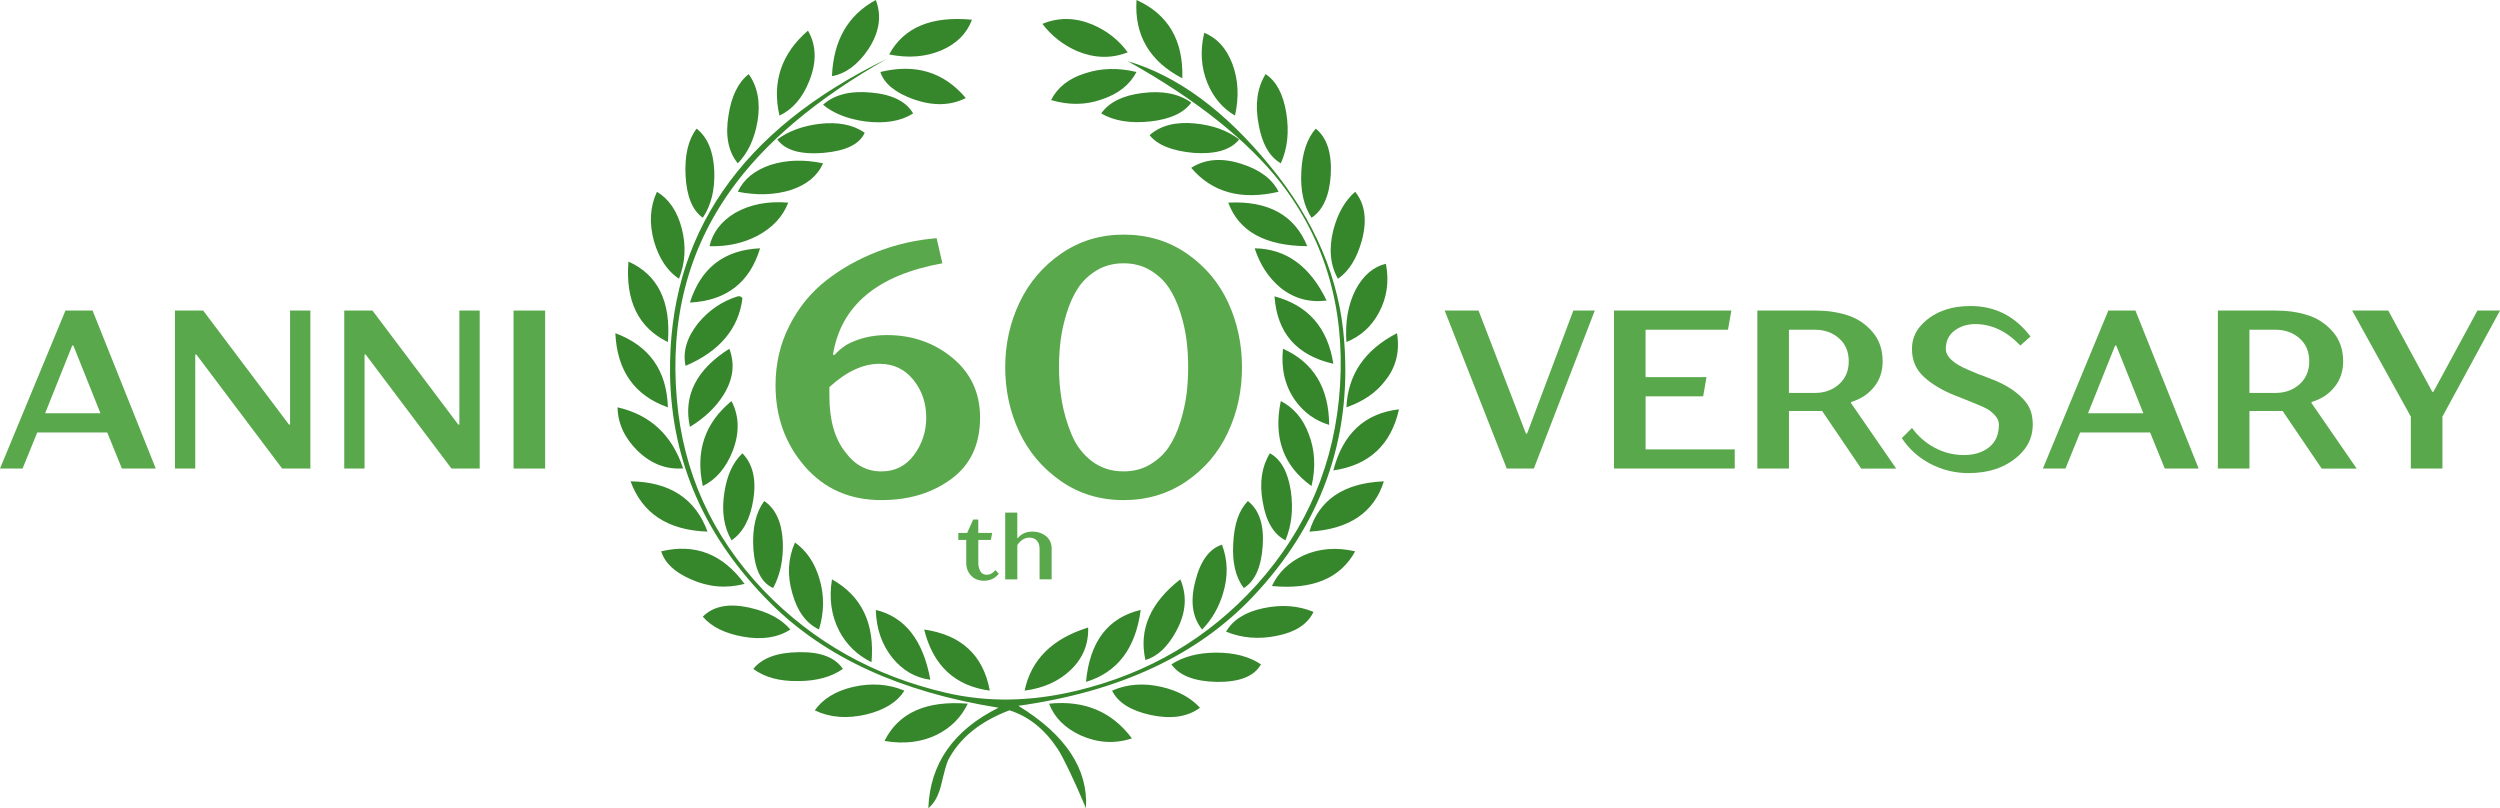 <?xml version="1.0" encoding="utf-8"?>
<!-- Generator: Adobe Illustrator 24.3.0, SVG Export Plug-In . SVG Version: 6.00 Build 0)  -->
<svg version="1.1" id="_x32_" xmlns="http://www.w3.org/2000/svg" xmlns:xlink="http://www.w3.org/1999/xlink" x="0px" y="0px"
	 viewBox="0 0 797.39 257.79" style="enable-background:new 0 0 797.39 257.79;" xml:space="preserve">
<style type="text/css">
	.st0{fill:#36862B;}
	.st1{fill:#59A84B;}
</style>
<g>
	<g>
		<path class="st0" d="M334.61,224.44c1.69,4.45,5.09,7.83,10.16,10.15c5.37,2.39,10.81,2.71,16.26,0.92
			C354.67,226.98,345.88,223.29,334.61,224.44L334.61,224.44z M308.68,224.44c-13.22-1.06-22.07,2.87-26.56,11.89
			c6.18,1.06,11.69,0.41,16.48-1.88C303.2,232.22,306.54,228.89,308.68,224.44L308.68,224.44z M354.71,220.28
			c1.79,3.74,5.86,6.34,12.23,7.76c6.5,1.4,11.77,0.67,15.8-2.3c-2.92-3.19-7-5.42-12.19-6.63
			C364.82,217.78,359.58,218.15,354.71,220.28L354.71,220.28z M288.45,220.28c-5.09-2.14-10.58-2.5-16.4-1.17
			c-5.53,1.31-9.6,3.81-12.17,7.46c4.81,2.32,10.26,2.73,16.34,1.33C282.13,226.48,286.2,223.93,288.45,220.28L288.45,220.28z
			 M373.63,211.9c2.5,3.56,7.28,5.42,14.37,5.6c7.34,0.09,12.05-1.77,14.19-5.6c-3.76-2.5-8.47-3.74-14.19-3.74
			C382.28,208.16,377.47,209.4,373.63,211.9L373.63,211.9z M240.28,213.35c3.56,2.66,8.33,3.97,14.23,3.88
			c5.9,0,10.68-1.31,14.33-3.88c-2.5-3.72-7.24-5.51-14.19-5.33C247.83,208.11,243.06,209.9,240.28,213.35L240.28,213.35z
			 M315.7,220.28c-2.07-11.3-9.06-17.77-20.93-19.49C297.61,212.27,304.57,218.79,315.7,220.28L315.7,220.28z M347.07,200.15
			c-11.45,3.56-18.19,10.24-20.26,20.13c6-0.78,10.85-2.96,14.61-6.52C345.36,210.04,347.25,205.47,347.07,200.15L347.07,200.15z
			 M346.38,217.5c10.04-3.05,15.84-10.7,17.45-22.96C353.39,197,347.57,204.65,346.38,217.5L346.38,217.5z M296.74,216.81
			c-2.29-12.6-8.11-20.04-17.39-22.27c0.14,6.06,1.97,11.16,5.35,15.36C287.99,213.9,292.03,216.19,296.74,216.81L296.74,216.81z
			 M391.06,201.46c4.99,2.07,10.46,2.53,16.22,1.33c5.9-1.15,9.8-3.7,11.67-7.62c-4.89-2.04-10.26-2.41-16.06-1.17
			C397.17,195.21,393.23,197.74,391.06,201.46L391.06,201.46z M252.09,200.79c-2.78-3.28-7.06-5.63-12.86-6.93
			c-6.64-1.52-11.63-0.6-15.07,2.82c2.7,3.19,6.96,5.33,12.78,6.38C243.02,204.16,248.05,203.38,252.09,200.79L252.09,200.79z
			 M365.34,210.52c3.84-1.12,7.14-4.22,9.88-9.32c3.08-5.72,3.48-11.18,1.25-16.42C366.89,192.25,363.17,200.84,365.34,210.52
			L365.34,210.52z M277.97,211.21c1.09-12.31-3.12-21.1-12.6-26.42c-1.01,6.06-0.22,11.53,2.29,16.42
			C270,205.66,273.44,208.98,277.97,211.21L277.97,211.21z M405.68,186.92c13,1.24,21.85-2.46,26.56-11.07
			c-6.04-1.38-11.53-0.92-16.48,1.31C411.12,179.32,407.74,182.56,405.68,186.92L405.68,186.92z M237.48,186.23
			c-6.92-9.5-15.74-12.97-26.6-10.38c1.19,3.74,4.35,6.7,9.52,8.93C225.99,187.29,231.67,187.75,237.48,186.23L237.48,186.23z
			 M383.43,200.79c3.1-3.19,5.35-7.07,6.68-11.59c1.65-5.46,1.51-10.61-0.36-15.47c-4.04,1.31-6.88,5.19-8.49,11.62
			C379.57,191.81,380.31,196.95,383.43,200.79L383.43,200.79z M253.56,173.03c-2.25,5.14-2.52,10.56-0.83,16.25
			c1.57,5.67,4.35,9.48,8.49,11.5c1.69-5.53,1.73-10.95,0.12-16.28C259.82,179.46,257.22,175.63,253.56,173.03L253.56,173.03z
			 M398.02,159.81c-2.82,2.87-4.39,7.35-4.67,13.5c-0.36,6.06,0.74,10.79,3.36,14.26c3.56-2.18,5.59-6.7,6.04-13.5
			C403.21,167.34,401.6,162.59,398.02,159.81L398.02,159.81z M246.6,187.56c2.33-4.34,3.34-9.39,3.06-15.08
			c-0.36-6.06-2.33-10.26-5.9-12.67c-2.66,3.56-3.86,8.61-3.48,15.08C240.74,181.69,242.84,185.89,246.6,187.56L246.6,187.56z
			 M417.62,169.57c12.68-0.73,20.62-6.06,23.78-16.05C428.58,154.07,420.7,159.4,417.62,169.57L417.62,169.57z M201.12,153.52
			c3.76,10.26,11.91,15.59,24.55,16.05C221.81,159.03,213.62,153.7,201.12,153.52L201.12,153.52z M409.99,172.34
			c1.97-4.68,2.56-9.94,1.73-15.73c-0.95-6.15-3.2-10.15-6.68-12.03c-2.6,4.2-3.4,9.34-2.29,15.5
			C403.81,166.33,406.23,170.39,409.99,172.34L409.99,172.34z M236.8,144.59c-3.08,2.92-4.99,7.16-5.78,12.67
			c-0.91,5.88-0.12,10.93,2.31,15.08c3.66-2.46,5.98-6.84,6.96-13.09C241.27,152.88,240.1,147.96,236.8,144.59L236.8,144.59z
			 M425.28,150.05c11.45-1.68,18.41-8.2,20.93-19.49C435.32,131.82,428.3,138.3,425.28,150.05L425.28,150.05z M217.88,149.39
			c-3.48-10.58-10.48-17.1-20.91-19.47c0.08,5.14,2.25,9.8,6.4,13.87C207.68,147.96,212.53,149.82,217.88,149.39L217.88,149.39z
			 M418.32,155.03c1.41-6.06,1.09-11.62-0.95-16.74c-1.79-4.78-4.73-8.24-8.85-10.38C406.09,139.58,409.33,148.61,418.32,155.03
			L418.32,155.03z M233.32,127.92c-8.53,7-11.55,16.02-9.16,27.11c4.21-2.07,7.41-5.79,9.56-11.25
			C235.93,137.98,235.79,132.7,233.32,127.92L233.32,127.92z M409.21,111.23c-0.66,6.38,0.64,11.85,3.84,16.41
			c2.8,3.93,6.42,6.52,10.89,7.88C423.87,123.67,418.92,115.57,409.21,111.23L409.21,111.23z M232.63,111.23
			c-10.54,6.66-14.75,14.99-12.58,24.93c4.61-2.82,8.15-6.15,10.58-9.99C233.82,121.17,234.51,116.21,232.63,111.23L232.63,111.23z
			 M429.45,129.92c5.35-1.86,9.48-4.68,12.31-8.43c3.54-4.34,4.77-9.44,3.82-15.22C435.26,111.6,429.91,119.5,429.45,129.92
			L429.45,129.92z M213.03,129.92c-0.36-11.75-5.94-19.63-16.76-23.65C196.82,118.3,202.41,126.18,213.03,129.92L213.03,129.92z
			 M406.51,94.52c0.81,11.66,7.04,18.83,18.77,21.51C423.49,104.53,417.23,97.39,406.51,94.52L406.51,94.52z M218.67,116.69
			c10.83-4.64,16.9-11.8,18.13-21.49c-0.18-0.55-0.7-0.78-1.47-0.69c-4.95,1.54-9.16,4.36-12.64,8.56
			C219.03,107.67,217.7,112.24,218.67,116.69L218.67,116.69z M429.45,109.1c4.57-1.86,8.01-5,10.34-9.34
			c2.56-4.73,3.34-9.94,2.25-15.63c-4.04,0.96-7.24,3.74-9.66,8.27C429.99,97.11,428.99,102.67,429.45,109.1L429.45,109.1z
			 M213.03,109.1c1.01-12.9-3.2-21.47-12.58-25.67C199.43,96.01,203.64,104.53,213.03,109.1L213.03,109.1z M400.19,79.2
			c1.69,5.23,4.43,9.39,8.19,12.54c4.31,3.47,9.2,4.82,14.75,4.13C417.86,84.9,410.21,79.34,400.19,79.2L400.19,79.2z M242.43,79.2
			c-11.45,0.5-18.91,6.29-22.38,17.31C231.67,95.92,239.13,90.13,242.43,79.2L242.43,79.2z M391.76,64.63
			c3.38,9.16,11.77,13.8,25.19,13.89C412.95,68.62,404.54,63.98,391.76,64.63L391.76,64.63z M226.3,78.52
			c5.65,0.18,10.77-0.96,15.31-3.33c4.85-2.59,8.09-6.11,9.8-10.56c-6.6-0.55-12.29,0.6-17.04,3.33
			C229.98,70.64,227.32,74.15,226.3,78.52L226.3,78.52z M432.24,61.16c-3.2,2.78-5.53,6.8-6.96,12.17
			c-1.51,6.02-1.01,11.25,1.47,15.59c3.48-2.39,6.04-6.47,7.63-12.26C436.09,70.23,435.4,65.08,432.24,61.16L432.24,61.16z
			 M216.56,88.92c2.01-5.07,2.33-10.4,0.91-16c-1.43-5.51-4.08-9.44-7.93-11.75c-2.25,4.78-2.53,10.1-0.91,15.91
			C210.24,82.49,212.85,86.44,216.56,88.92L216.56,88.92z M235.33,61.16c6.14,1.22,11.77,1.03,16.9-0.55
			c5.09-1.68,8.51-4.5,10.3-8.52c-6.12-1.29-11.71-1.1-16.76,0.51C240.7,54.32,237.2,57.14,235.33,61.16L235.33,61.16z
			 M379.95,53.54c6.68,7.85,15.98,10.4,27.87,7.62c-2.05-4.11-6.04-7.07-11.95-8.93C389.65,50.25,384.35,50.71,379.95,53.54
			L379.95,53.54z M419.65,41.03c-2.74,3.17-4.31,7.74-4.59,13.71c-0.32,5.97,0.74,10.88,3.26,14.72c3.66-2.41,5.72-7.02,6.14-13.75
			C424.82,48.76,423.21,43.85,419.65,41.03L419.65,41.03z M224.16,69.45c2.7-4.02,3.9-9.02,3.66-14.99
			c-0.28-6.2-2.15-10.7-5.63-13.43c-2.7,3.54-3.86,8.56-3.52,15.08C219.03,62.65,220.86,67.13,224.16,69.45L224.16,69.45z
			 M366.67,43.11c2.5,3.15,7.14,5,13.96,5.65c7.06,0.5,11.91-0.92,14.61-4.29c-3.76-2.87-8.47-4.55-14.11-5.1
			C374.96,38.78,370.15,40.02,366.67,43.11L366.67,43.11z M275.8,42.33c-3.76-2.59-8.55-3.51-14.47-2.82
			c-5.25,0.64-9.74,2.27-13.42,4.96c2.52,3.47,7.44,4.89,14.75,4.29C269.86,48.12,274.21,45.98,275.8,42.33L275.8,42.33z
			 M351.23,36.18c4.14,2.41,9.34,3.24,15.71,2.55c6.32-0.71,10.68-2.73,13.02-6.01c-4.04-2.87-9.2-3.86-15.59-3.05
			C358.1,30.44,353.75,32.62,351.23,36.18L351.23,36.18z M291.25,36.18c-2.21-3.83-6.7-6.06-13.42-6.66
			c-6.6-0.62-11.69,0.64-15.31,3.88c3.26,2.73,7.69,4.52,13.42,5.33C282.23,39.51,287.31,38.68,291.25,36.18L291.25,36.18z
			 M408.52,52.09c2.15-4.75,2.7-10.08,1.75-16.05c-1.01-6.06-3.16-10.15-6.6-12.4c-2.66,4.29-3.44,9.57-2.25,15.86
			C402.47,45.75,404.86,49.96,408.52,52.09L408.52,52.09z M238.81,23.65c-3.38,2.64-5.55,7.07-6.46,13.22
			c-1.05,6.38-0.08,11.48,2.98,15.22c3.2-3.28,5.31-7.76,6.28-13.36C242.61,32.67,241.65,27.66,238.81,23.65L238.81,23.65z
			 M308.05,31.27c-7-8.31-16.08-11.04-27.25-8.31c1.15,3.65,4.67,6.57,10.6,8.72C297.65,33.86,303.2,33.72,308.05,31.27
			L308.05,31.27z M335.24,31.91c5.65,1.68,11.05,1.63,16.26-0.23c5.17-1.74,8.85-4.61,10.99-8.72c-5.82-1.4-11.27-1.26-16.34,0.41
			C340.93,24.98,337.31,27.85,335.24,31.91L335.24,31.91z M324.81,225.12c32.1-4.48,57.01-16.05,74.73-34.73
			c21.81-23.05,31.57-50.16,29.22-81.29c-1.41-20.04-9.34-38.78-23.72-56.22C390.71,35.35,375.6,24.2,359.7,19.51
			c21.91,12.26,38.15,25.23,48.82,38.82c14.09,18.27,20.42,39.83,18.9,64.6c-1.51,24.43-10.4,45.57-26.56,63.57
			c-15.39,17.01-34.47,28.26-57.27,33.77c-14.67,3.56-28.63,3.79-41.87,0.69c-22.98-5.33-42.36-16.23-58.11-32.58
			c-16.54-17.38-25.78-37.79-27.75-61.3c-2.15-25.16,3.58-47.29,17.18-66.35c10.89-15.31,27.47-29.25,49.78-41.92
			c-46.72,22.68-69.74,56.27-69.1,100.67c0.46,27.78,11.17,52.11,32.18,73.03c17.28,17.2,41.45,28.26,72.58,33.22
			c-14.37,7.16-21.85,17.82-22.38,32.05c1.87-1.51,3.2-3.93,4.04-7.21c1.05-4.5,1.83-7.23,2.29-8.15
			c3.66-7.02,10.16-12.31,19.54-15.86c6.18,1.95,11.31,6.11,15.45,12.4c1.87,2.96,4.89,9.21,8.97,18.83
			C347.11,245.26,339.91,234.38,324.81,225.12L324.81,225.12z M393.91,36.87c1.33-5.97,1.05-11.43-0.82-16.46
			c-1.89-4.96-4.85-8.29-8.99-9.96c-1.37,5.79-0.99,11.16,1.05,16.12C387.05,31.13,389.97,34.55,393.91,36.87L393.91,36.87z
			 M257.71,9.76c-8.51,7.37-11.53,16.39-9.1,27.11c4.17-1.95,7.38-5.65,9.52-11.06C260.52,19.84,260.42,14.49,257.71,9.76
			L257.71,9.76z M359.7,16.69c-2.88-3.93-6.58-6.84-11.17-8.82c-5.53-2.32-10.89-2.41-16.06-0.25c2.92,3.81,6.64,6.73,11.13,8.7
			C349.12,18.6,354.49,18.73,359.7,16.69L359.7,16.69z M310.02,6.29c-12.96-1.24-21.75,2.46-26.42,11.07
			c6.08,1.24,11.63,0.83,16.66-1.31C305.07,13.98,308.33,10.77,310.02,6.29L310.02,6.29z M377.11,24.98
			C377.47,12.86,372.62,4.57,362.5,0C361.76,11.2,366.67,19.56,377.11,24.98L377.11,24.98z M279.34,0
			c-8.89,4.82-13.52,12.9-13.98,24.29c4.39-0.78,8.25-3.65,11.55-8.52C280.48,10.35,281.31,5.1,279.34,0L279.34,0z"/>
	</g>
</g>
<g>
	<g>
		<path class="st1" d="M282.85,106.87c8.09,0,15.07,2.42,20.94,7.27c5.87,4.85,8.81,11.2,8.81,19.05c0,8.55-3.05,15.07-9.16,19.57
			c-6.1,4.5-13.54,6.75-22.32,6.75c-10.07,0-18.21-3.58-24.43-10.76c-6.22-7.17-9.33-15.79-9.33-25.86c0-6.87,1.47-13.2,4.41-19
			c2.94-5.8,6.85-10.6,11.73-14.42c4.88-3.81,10.34-6.88,16.36-9.21c6.03-2.33,12.32-3.76,18.88-4.29l1.83,8.01
			c-20.75,3.74-32.39,13.47-34.9,29.18h0.57c0.92-1.07,2.17-2.13,3.78-3.2C273.84,107.9,278.11,106.87,282.85,106.87z
			 M264.54,123.46v2.86c0,7.71,1.72,13.7,5.15,17.97c2.98,4.04,6.79,6.07,11.44,6.07c4.35,0,7.82-1.75,10.41-5.26
			c2.59-3.51,3.89-7.48,3.89-11.9c0-4.65-1.37-8.68-4.12-12.07c-2.75-3.39-6.33-5.09-10.76-5.09
			C275.29,116.02,269.95,118.5,264.54,123.46z"/>
		<path class="st1" d="M396.14,117.17c0,7.48-1.51,14.42-4.52,20.83c-3.01,6.41-7.44,11.6-13.27,15.56
			c-5.84,3.97-12.49,5.95-19.97,5.95c-7.55,0-14.25-2.04-20.08-6.12c-5.84-4.08-10.24-9.31-13.22-15.68
			c-2.98-6.37-4.46-13.22-4.46-20.54c0-7.4,1.52-14.3,4.58-20.71c3.05-6.41,7.5-11.62,13.33-15.62c5.84-4,12.45-6.01,19.85-6.01
			c7.63,0,14.36,2.02,20.2,6.07c5.84,4.04,10.22,9.25,13.16,15.62C394.67,102.88,396.14,109.77,396.14,117.17z M337.77,117.17
			c0,3.66,0.3,7.27,0.92,10.81c0.61,3.55,1.64,7.08,3.09,10.58c1.45,3.51,3.6,6.35,6.46,8.53c2.86,2.17,6.24,3.26,10.13,3.26
			c3.2,0,6.05-0.74,8.53-2.23c2.48-1.49,4.46-3.36,5.95-5.61c1.49-2.25,2.71-4.92,3.66-8.01c0.95-3.09,1.6-6.03,1.95-8.81
			c0.34-2.78,0.51-5.63,0.51-8.53c0-2.9-0.17-5.76-0.51-8.58c-0.34-2.82-0.99-5.76-1.95-8.81c-0.96-3.05-2.17-5.7-3.66-7.95
			c-1.49-2.25-3.47-4.12-5.95-5.61c-2.48-1.49-5.32-2.23-8.53-2.23s-6.05,0.74-8.53,2.23c-2.48,1.49-4.46,3.36-5.95,5.61
			c-1.49,2.25-2.71,4.92-3.66,8.01c-0.96,3.09-1.6,6.03-1.95,8.81C337.95,111.43,337.77,114.27,337.77,117.17z"/>
	</g>
</g>
<g>
	<g>
		<path class="st1" d="M38.88,149.45l-4.68-11.52H11.88L7.2,149.45H0l20.88-50.4h8.64l20.16,50.4H38.88z M23.04,110.21l-8.64,21.6
			h17.64l-8.64-21.6H23.04z"/>
		<path class="st1" d="M62.28,113.09v36.36H55.8v-50.4h9l27.36,36.36h0.36V99.05H99v50.4h-9l-27.36-36.36H62.28z"/>
		<path class="st1" d="M116.28,113.09v36.36h-6.48v-50.4h9l27.36,36.36h0.36V99.05H153v50.4h-9l-27.36-36.36H116.28z"/>
		<path class="st1" d="M173.88,99.05v50.4H163.8v-50.4H173.88z"/>
		<path class="st1" d="M487.07,138.29l14.76-39.24h6.84l-19.44,50.4h-8.64l-19.8-50.4h10.8l15.12,39.24H487.07z"/>
		<path class="st1" d="M524.87,126.41v16.92h28.44v6.12h-38.52v-50.4h37.44l-1.08,6.12h-26.28v15.12h19.44l-1.08,6.12H524.87z"/>
		<path class="st1" d="M581.18,131.09h-10.58v18.36h-10.08v-50.4h18.36c3.79,0,7.24,0.49,10.33,1.48c3.1,0.98,5.75,2.74,7.96,5.26
			c2.21,2.52,3.31,5.68,3.31,9.47c0,3.17-0.91,5.89-2.74,8.17c-1.83,2.28-4.27,3.88-7.34,4.79v0.36l14.4,20.88h-11.16L581.18,131.09
			z M570.59,125.33h8.28c3.07,0,5.64-0.92,7.7-2.77c2.06-1.85,3.1-4.28,3.1-7.31c0-3.07-1.03-5.52-3.1-7.34
			c-2.06-1.82-4.63-2.74-7.7-2.74h-8.28V125.33z"/>
		<path class="st1" d="M609.83,111.29c0-2.98,1.03-5.55,3.1-7.74c2.06-2.18,4.63-3.78,7.7-4.79c2.26-0.77,4.9-1.15,7.92-1.15
			c7.82,0,14.18,3.24,19.08,9.72l-3.24,2.88c-4.32-4.56-9.12-6.84-14.4-6.84c-2.54,0-4.74,0.7-6.59,2.09
			c-1.85,1.39-2.77,3.34-2.77,5.83c0,2.45,2.4,4.68,7.2,6.7c1.82,0.82,4.06,1.7,6.7,2.66c5.38,1.97,9.31,4.58,11.81,7.85
			c1.34,1.78,2.02,4.08,2.02,6.91c0,3.36-1.12,6.28-3.35,8.75c-2.23,2.47-5.05,4.28-8.46,5.44c-2.54,0.86-5.45,1.3-8.71,1.3
			c-4.27,0-8.3-0.98-12.1-2.95c-3.79-1.97-6.84-4.7-9.14-8.21l3.24-3.24c1.97,2.69,4.4,4.8,7.31,6.34c2.9,1.54,5.99,2.3,9.25,2.3
			c3.26,0,5.94-0.83,8.03-2.48c2.09-1.66,3.13-4.07,3.13-7.24c0-1.1-0.46-2.12-1.37-3.06c-0.91-0.94-1.78-1.62-2.59-2.05
			c-0.82-0.43-1.9-0.91-3.24-1.44c-1.82-0.77-4.03-1.66-6.62-2.66c-4.13-1.63-7.48-3.61-10.04-5.94
			C611.12,117.92,609.83,114.94,609.83,111.29z"/>
		<path class="st1" d="M690.47,149.45l-4.68-11.52h-22.32l-4.68,11.52h-7.2l20.88-50.4h8.64l20.16,50.4H690.47z M674.63,110.21
			l-8.64,21.6h17.64l-8.64-21.6H674.63z"/>
		<path class="st1" d="M728.06,131.09h-10.58v18.36h-10.08v-50.4h18.36c3.79,0,7.24,0.49,10.33,1.48c3.1,0.98,5.75,2.74,7.96,5.26
			c2.21,2.52,3.31,5.68,3.31,9.47c0,3.17-0.91,5.89-2.74,8.17c-1.82,2.28-4.27,3.88-7.34,4.79v0.36l14.4,20.88h-11.16L728.06,131.09
			z M717.47,125.33h8.28c3.07,0,5.64-0.92,7.7-2.77c2.06-1.85,3.1-4.28,3.1-7.31c0-3.07-1.03-5.52-3.1-7.34
			c-2.06-1.82-4.63-2.74-7.7-2.74h-8.28V125.33z"/>
		<path class="st1" d="M779.03,132.89v16.56h-10.08v-16.56l-18.72-33.84h11.52l14.04,25.92h0.36l14.04-25.92h7.2L779.03,132.89z"/>
	</g>
</g>
<g>
	<g>
		<path class="st1" d="M308.19,179.46v-7.25h-2.52v-2.22h2.81l1.92-4.29h1.63v4.29h4.44l-0.44,2.22h-3.99v7.25
			c0,1.05,0.21,1.95,0.62,2.71c0.41,0.76,1.09,1.14,2.04,1.14c1.08,0,2.02-0.49,2.81-1.48l1.04,1.18c-1.16,1.48-2.74,2.22-4.73,2.22
			c-1.7,0-3.06-0.54-4.08-1.63C308.71,182.52,308.19,181.14,308.19,179.46z"/>
		<path class="st1" d="M320.62,184.79v-21.3h3.85v8.14h0.15c1.16-1.38,2.69-2.07,4.59-2.07c1.78,0,3.25,0.49,4.44,1.46
			s1.78,2.31,1.78,4.01v9.76h-3.85v-9.76c0-1.07-0.28-1.92-0.84-2.57s-1.37-0.98-2.41-0.98c-1.5,0-2.78,0.79-3.85,2.37v10.95H320.62
			z"/>
	</g>
</g>
</svg>
